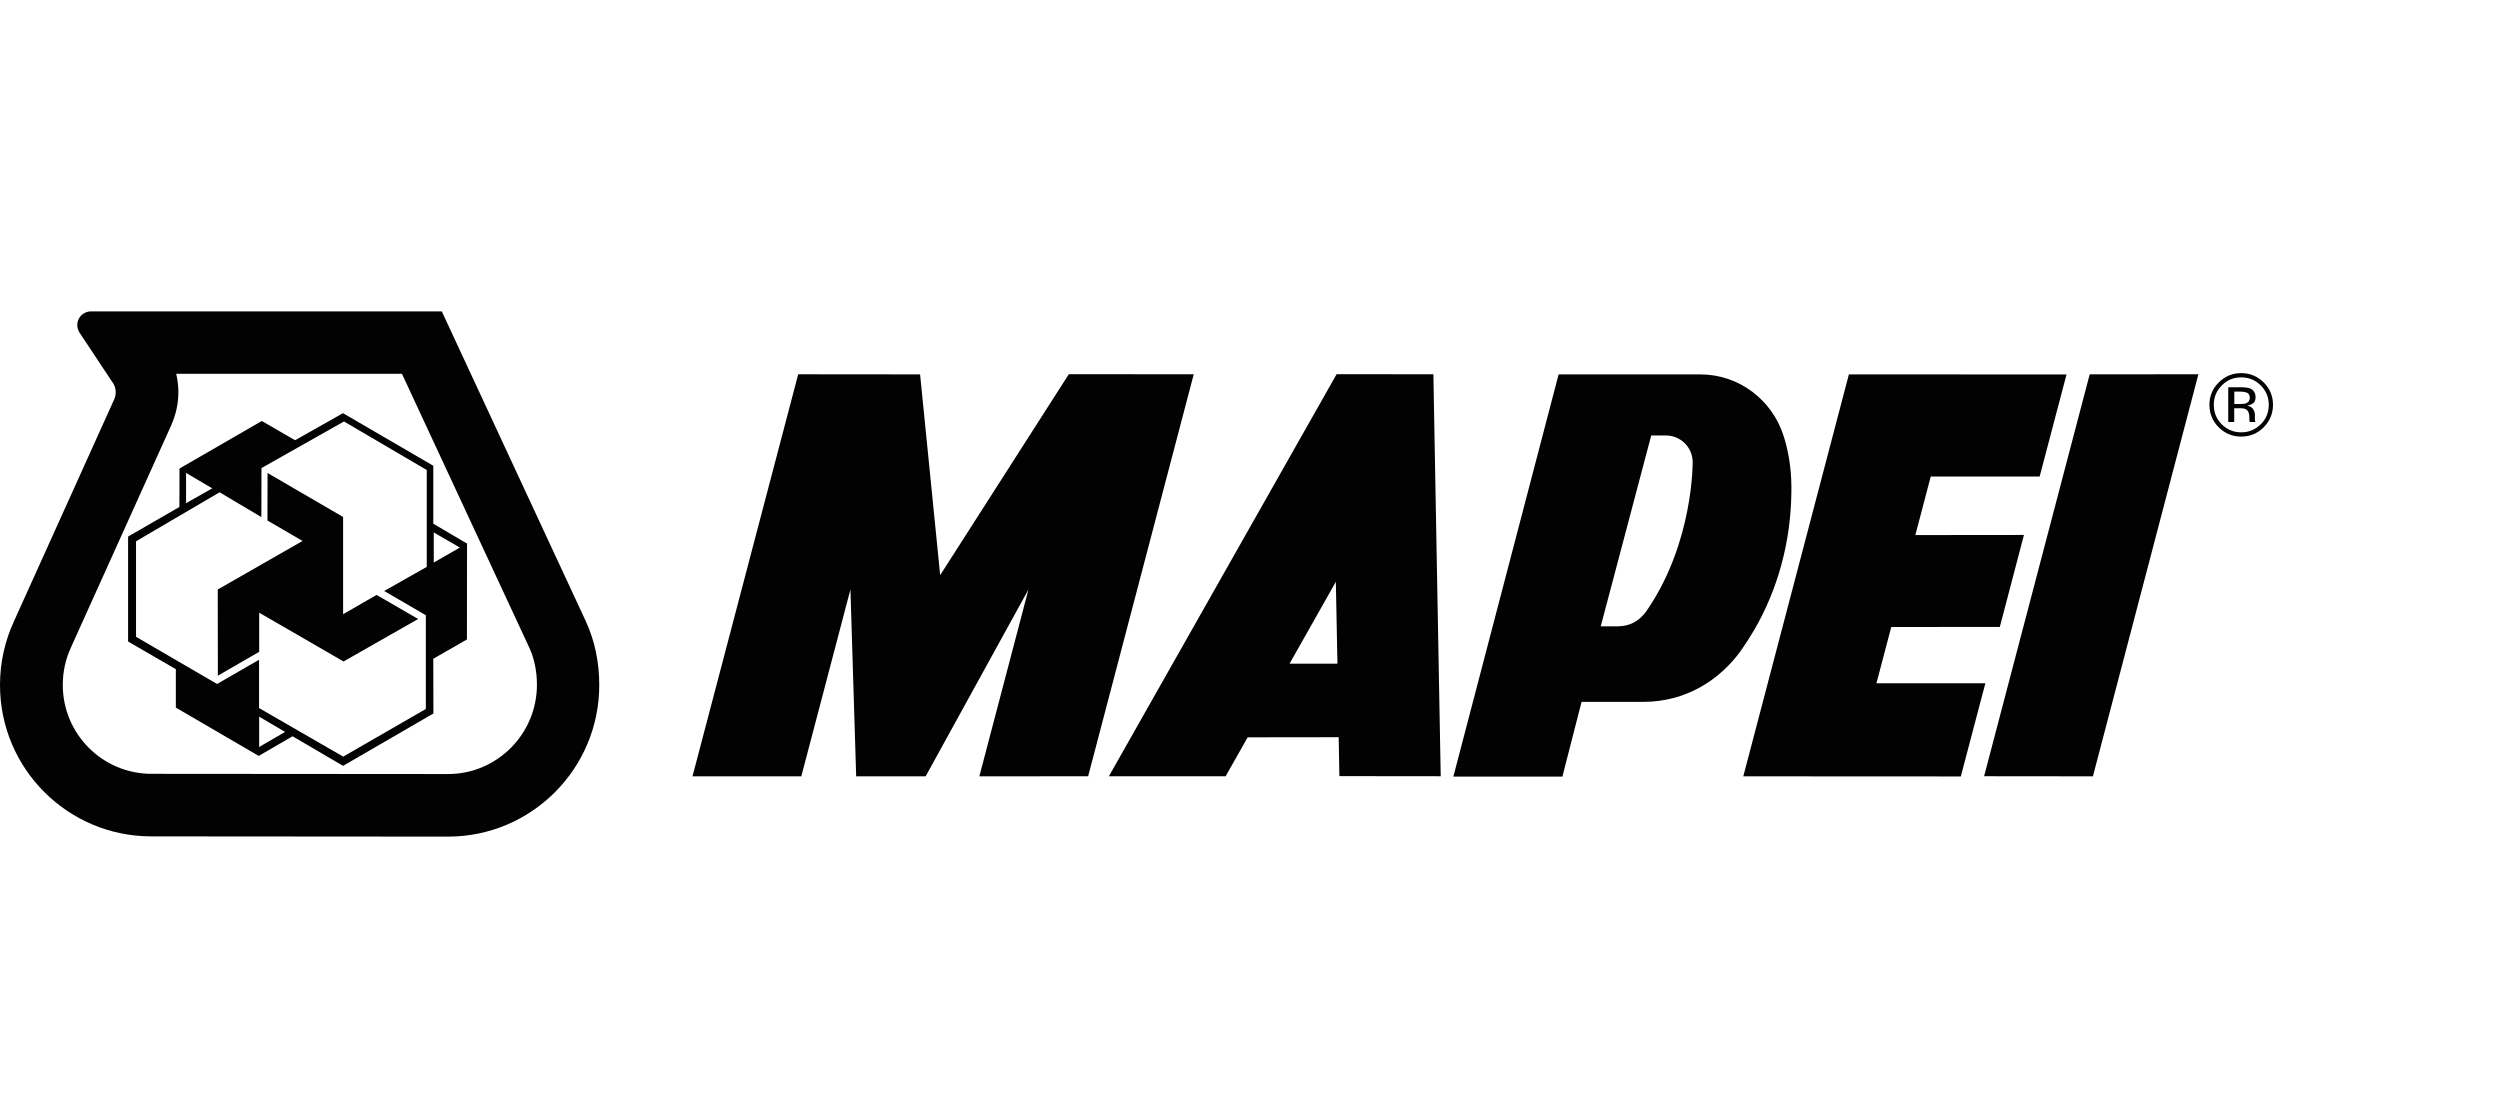 <?xml version="1.0" encoding="UTF-8" standalone="no"?>
<!-- Generator: Adobe Illustrator 26.5.0, SVG Export Plug-In . SVG Version: 6.00 Build 0)  -->

<svg
   version="1.1"
   id="Layer_1"
   x="0px"
   y="0px"
   viewBox="0 0 198 87"
   xml:space="preserve"
   sodipodi:docname="Ugyfelek_Mapei_resize.svg"
   width="198"
   height="87"
   inkscape:version="1.2.1 (9c6d41e, 2022-07-14)"
   xmlns:inkscape="http://www.inkscape.org/namespaces/inkscape"
   xmlns:sodipodi="http://sodipodi.sourceforge.net/DTD/sodipodi-0.dtd"
   xmlns="http://www.w3.org/2000/svg"
   xmlns:svg="http://www.w3.org/2000/svg"><defs
   id="defs9" /><sodipodi:namedview
   id="namedview7"
   pagecolor="#ffffff"
   bordercolor="#666666"
   borderopacity="1.0"
   inkscape:showpageshadow="2"
   inkscape:pageopacity="0.0"
   inkscape:pagecheckerboard="0"
   inkscape:deskcolor="#d1d1d1"
   showgrid="false"
   inkscape:zoom="4.5660377"
   inkscape:cx="49.933885"
   inkscape:cy="51.357438"
   inkscape:window-width="2243"
   inkscape:window-height="867"
   inkscape:window-x="2231"
   inkscape:window-y="25"
   inkscape:window-maximized="0"
   inkscape:current-layer="Layer_1" />
<style
   type="text/css"
   id="style2">
	.st0{fill:#020203;}
</style>
<path
   class="st0"
   d="M 34.317,41.479 V 36.888 l -7.1,-4.136 -0.055,-0.027 -3.782,2.136 v 0.009 l -2.645,-1.527 v 0 l -6.518,3.764 -0.009,3.045 -4.064,2.345 v 8.309 l 0.009,0.009 3.773,2.182 v 3.045 l 6.563,3.827 2.682,-1.555 3.991,2.336 h 0.018 l 7.136,-4.136 0.009,0.009 -0.009,-4.354 h 0.009 l 2.664,-1.527 h -0.009 l 0.009,-7.591 z M 14.736,37.679 V 37.452 l 2.073,1.227 v 0 l -2.073,1.173 z m 5.963,21.381 -0.173,0.109 v -2.409 0 l 2.054,1.209 z m 13.1,-14.163 -3.373,1.909 3.3,1.918 v 7.427 l -6.527,3.764 -0.018,0.009 -6.663,-3.845 v -3.827 l -3.327,1.918 -6.418,-3.736 v -7.563 l 6.618,-3.882 3.309,1.964 0.009,-3.882 6.536,-3.691 6.554,3.845 z m 0.555,-0.345 v 0 -2.382 l 1.873,1.082 0.191,0.118 z m -3.936,2.264 0.009,-0.009 -0.009,-0.009 z m -3.245,-5.873 -5.982,-3.482 -0.009,3.773 h 0.018 l 2.764,1.609 -6.718,3.845 0.009,6.827 3.273,-1.891 v -0.027 -3.073 l 6.682,3.864 5.909,-3.364 -3.264,-1.891 -0.036,-0.009 -2.645,1.518 z M 34.99,24.661 H 7.209 c -0.6,0 -1.091,0.482 -1.091,1.082 0,0.218 0.064,0.418 0.173,0.591 l 2.564,3.864 c 0.191,0.236 0.309,0.536 0.309,0.864 0,0.2 -0.045,0.391 -0.118,0.564 L 1.109,49.197 C 0.4,50.733 0,52.451 0,54.251 0,60.878 5.363,66.242 11.991,66.242 L 35.481,66.26 c 6.618,0 11.981,-5.382 11.981,-12 0,-1.8 -0.355,-3.518 -1.064,-5.054 z m 0.5,36.644 c 0,0 -23.49,-0.018 -23.49,-0.018 -3.882,0 -7.027,-3.154 -7.027,-7.036 0,-1.055 0.218,-2.045 0.645,-2.964 l 0.009,-0.027 7.945,-17.6 0.018,-0.055 c 0.355,-0.809 0.536,-1.664 0.536,-2.545 0,-0.491 -0.055,-0.973 -0.173,-1.455 h 17.881 c 3.009,6.473 10.082,21.681 10.082,21.681 0.4,0.864 0.609,1.854 0.609,2.964 -0.009,3.891 -3.164,7.054 -7.036,7.054 z m 113.124,-7.191 1.173,-4.454 8.6,-0.009 1.909,-7.282 -8.6,0.009 1.218,-4.636 h 8.627 l 2.127,-8.082 -17.236,-0.009 -8.363,31.835 17.227,0.009 1.945,-7.382 z m 8.527,7.363 8.618,0.009 8.354,-31.845 -8.609,0.009 z m 22.145,-31.19 c -0.5,-0.491 -1.091,-0.736 -1.782,-0.736 -0.691,0 -1.282,0.245 -1.773,0.736 -0.5,0.491 -0.745,1.082 -0.745,1.773 0,0.691 0.245,1.291 0.736,1.782 0.491,0.491 1.082,0.736 1.782,0.736 0.691,0 1.282,-0.245 1.782,-0.736 0.482,-0.491 0.736,-1.091 0.736,-1.782 0,-0.691 -0.245,-1.282 -0.736,-1.773 z m -0.236,3.318 c -0.427,0.418 -0.936,0.636 -1.545,0.636 -0.6,0 -1.127,-0.218 -1.545,-0.636 -0.418,-0.427 -0.627,-0.936 -0.627,-1.545 0,-0.6 0.209,-1.109 0.636,-1.536 0.418,-0.427 0.936,-0.636 1.536,-0.636 0.6,0 1.118,0.209 1.545,0.636 0.427,0.427 0.636,0.936 0.636,1.536 0,0.609 -0.209,1.127 -0.636,1.545 z m -0.409,-2.136 c 0,-0.336 -0.145,-0.582 -0.427,-0.7 -0.164,-0.064 -0.418,-0.1 -0.764,-0.1 h -0.973 v 2.754 h 0.473 v -1.091 h 0.391 c 0.264,0 0.445,0.027 0.545,0.091 0.173,0.1 0.264,0.318 0.264,0.636 V 33.279 l 0.018,0.091 v 0.027 c 0.009,0.009 0.009,0.018 0.009,0.027 h 0.464 l -0.018,-0.027 c -0.018,-0.027 -0.027,-0.073 -0.036,-0.155 v -0.209 -0.2 c 0,-0.145 -0.054,-0.291 -0.145,-0.436 -0.1,-0.145 -0.255,-0.236 -0.464,-0.273 0.173,-0.027 0.3,-0.073 0.391,-0.136 0.182,-0.091 0.273,-0.273 0.273,-0.518 z m -0.755,0.473 c -0.109,0.045 -0.273,0.055 -0.473,0.055 h -0.455 v -0.982 h 0.418 c 0.282,0 0.482,0.036 0.609,0.1 0.127,0.064 0.2,0.2 0.2,0.4 -0.009,0.218 -0.109,0.355 -0.3,0.427 z M 84.652,29.634 74.462,45.551 72.871,29.652 l -9.654,-0.009 -8.372,31.845 h 8.618 l 3.891,-14.8 0.455,14.8 h 5.5 l 8.145,-14.8 -3.891,14.8 8.618,-0.009 8.363,-31.835 z m 57.226,9.345 v -0.527 c -0.018,-1.391 -0.227,-2.718 -0.627,-3.964 -0.909,-2.8 -3.5,-4.836 -6.591,-4.836 h -11.218 l -8.336,31.854 h 8.636 l 1.518,-5.918 h 4.891 c 3.336,0 6.036,-1.691 7.754,-4.091 0.373,-0.536 0.727,-1.091 1.064,-1.664 1.818,-3.154 2.864,-6.873 2.909,-10.854 z m -11.363,9.245 c -0.209,0.336 -0.473,0.627 -0.782,0.864 -0.418,0.318 -0.945,0.518 -1.682,0.518 h -1.273 l 4,-15.118 h 1.155 v 0 c 1.173,0 2.127,0.945 2.127,2.118 0,0.009 0.064,6.282 -3.545,11.618 z M 105.861,29.634 87.825,61.478 h 9.245 l 1.745,-3.082 7.209,-0.009 0.054,3.082 8.027,0.009 -0.582,-31.835 z m -3.727,22.927 3.664,-6.482 0.127,6.482 z"
   id="path4"
   style="stroke-width:0.909" />
</svg>
